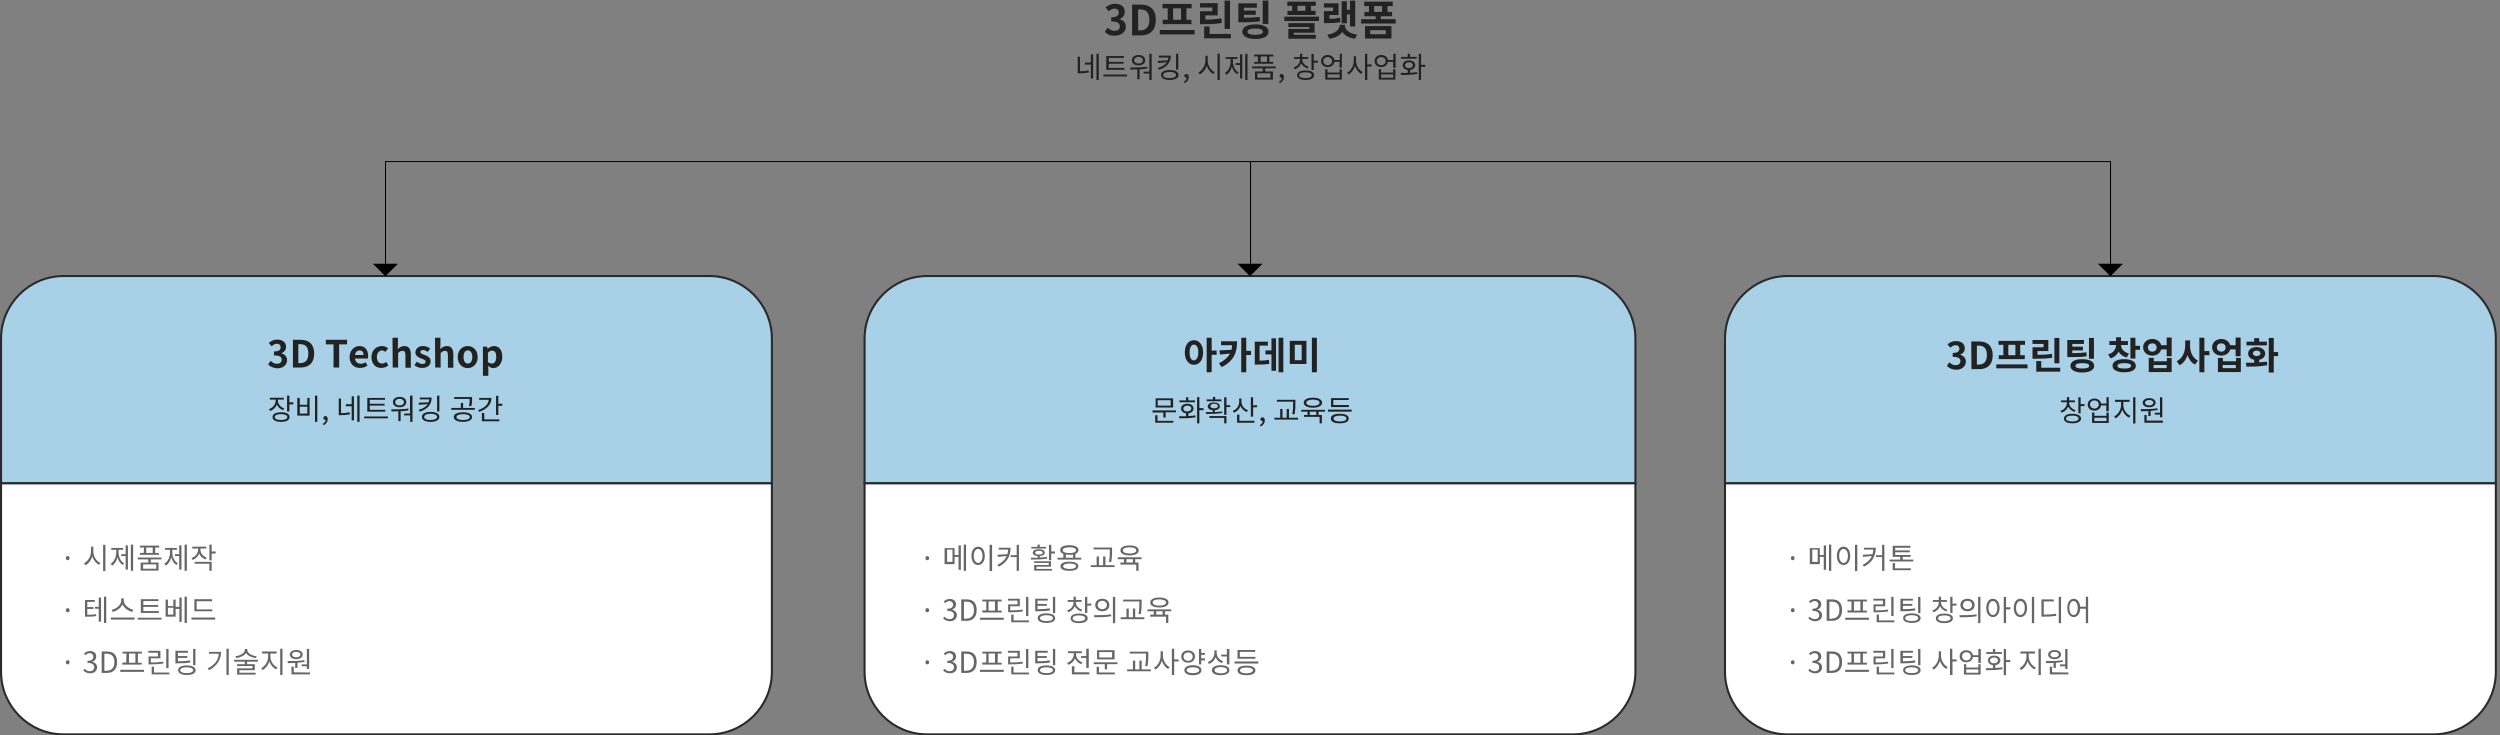 <?xml version="1.0" encoding="utf-8"?>
<!-- Generator: Adobe Illustrator 22.1.0, SVG Export Plug-In . SVG Version: 6.00 Build 0)  -->
<svg version="1.1" id="레이어_1" xmlns="http://www.w3.org/2000/svg" xmlns:xlink="http://www.w3.org/1999/xlink" x="0px"
	 y="0px" viewBox="0 0 1200 353" style="enable-background:new 0 0 1200 353;" xml:space="preserve">
<rect x="0" y="0" width="1200" height="353" fill="#808080" stroke="none"/>
<style type="text/css">
	.st0{fill:#A8D1E7;stroke:#2A2A2A;stroke-miterlimit:10;}
	.st1{fill:#FFFFFF;stroke:#2A2A2A;stroke-miterlimit:10;}
	.st2{fill:#222222;}
	.st3{fill:#666666;}
</style>
<g>
	<path class="st0" d="M370.5,162.5c0-16.5-13.5-30-30-30h-310c-16.5,0-30,13.5-30,30V232h370V162.5z"/>
	<path class="st1" d="M30.5,352.5h310c16.5,0,30-13.5,30-30V232H0.5v90.5C0.5,339,14,352.5,30.5,352.5z"/>
</g>
<g>
	<path class="st0" d="M785,162.5c0-16.5-13.5-30-30-30H445c-16.5,0-30,13.5-30,30V232h370V162.5z"/>
	<path class="st1" d="M445,352.5h310c16.5,0,30-13.5,30-30V232H415v90.5C415,339,428.5,352.5,445,352.5z"/>
</g>
<g>
	<path class="st0" d="M1198,162.5c0-16.5-13.5-30-30-30H858c-16.5,0-30,13.5-30,30V232h370V162.5z"/>
	<path class="st1" d="M858,352.5h310c16.5,0,30-13.5,30-30V232H828v90.5C828,339,841.5,352.5,858,352.5z"/>
</g>
<g>
	<path class="st2" d="M128.7,174.9l1.2-1.7c0.8,0.8,1.8,1.4,3,1.4c1.4,0,2.3-0.7,2.3-1.9c0-1.3-0.8-2.1-3.7-2.1v-1.9
		c2.4,0,3.2-0.8,3.2-2c0-1-0.6-1.7-1.8-1.7c-1,0-1.7,0.5-2.5,1.2l-1.4-1.6c1.2-1,2.4-1.6,4-1.6c2.6,0,4.3,1.3,4.3,3.5
		c0,1.4-0.8,2.5-2.2,3v0.1c1.5,0.4,2.7,1.5,2.7,3.3c0,2.4-2.1,3.9-4.7,3.9C131.1,176.7,129.6,175.9,128.7,174.9z"/>
	<path class="st2" d="M140.5,163.1h3.7c4.1,0,6.6,2.1,6.6,6.6s-2.5,6.7-6.4,6.7h-3.8v-13.3H140.5z M144,174.3c2.5,0,4-1.3,4-4.6
		s-1.5-4.5-4-4.5h-0.8v9.1H144z"/>
	<path class="st2" d="M160.1,165.3h-3.7v-2.2h10.2v2.2h-3.8v11.1h-2.7V165.3z"/>
	<path class="st2" d="M167.8,171.4c0-3.3,2.3-5.3,4.7-5.3c2.8,0,4.2,2,4.2,4.8c0,0.5-0.1,1-0.1,1.2h-6.2c0.2,1.7,1.3,2.5,2.8,2.5
		c0.8,0,1.5-0.3,2.3-0.7l0.9,1.6c-1,0.7-2.3,1.1-3.5,1.1C170,176.7,167.8,174.7,167.8,171.4z M174.5,170.4c0-1.4-0.6-2.2-1.9-2.2
		c-1.1,0-2,0.8-2.2,2.2H174.5z"/>
	<path class="st2" d="M178.3,171.4c0-3.4,2.4-5.3,5.1-5.3c1.2,0,2.2,0.5,2.9,1.1l-1.3,1.7c-0.5-0.4-1-0.7-1.5-0.7
		c-1.5,0-2.6,1.2-2.6,3.2c0,1.9,1,3.1,2.5,3.1c0.7,0,1.4-0.3,2-0.8l1,1.7c-1,0.8-2.2,1.2-3.3,1.2
		C180.4,176.7,178.3,174.8,178.3,171.4z"/>
	<path class="st2" d="M188.4,162.1h2.6v3.6l-0.1,1.9c0.8-0.8,1.8-1.5,3.2-1.5c2.2,0,3.1,1.5,3.1,4.1v6.3h-2.6v-6
		c0-1.5-0.4-2.1-1.4-2.1c-0.8,0-1.4,0.4-2.1,1.1v6.9h-2.6L188.4,162.1L188.4,162.1z"/>
	<path class="st2" d="M198.9,175.3l1.2-1.7c0.9,0.7,1.8,1.1,2.7,1.1c1,0,1.5-0.4,1.5-1.1c0-0.8-1-1.1-2.1-1.5
		c-1.3-0.5-2.8-1.3-2.8-2.9c0-1.8,1.5-3.1,3.7-3.1c1.5,0,2.6,0.6,3.4,1.2l-1.2,1.6c-0.7-0.5-1.4-0.9-2.2-0.9c-0.9,0-1.3,0.4-1.3,1
		c0,0.7,1,1,2.1,1.4c1.3,0.5,2.8,1.2,2.8,3s-1.4,3.2-4,3.2C201.4,176.7,199.9,176.1,198.9,175.3z"/>
	<path class="st2" d="M208.8,162.1h2.6v3.6l-0.1,1.9c0.8-0.8,1.8-1.5,3.2-1.5c2.2,0,3.1,1.5,3.1,4.1v6.3H215v-6
		c0-1.5-0.4-2.1-1.4-2.1c-0.8,0-1.4,0.4-2.1,1.1v6.9h-2.6L208.8,162.1L208.8,162.1z"/>
	<path class="st2" d="M219.7,171.4c0-3.4,2.3-5.3,4.8-5.3s4.8,1.9,4.8,5.3c0,3.3-2.3,5.3-4.8,5.3S219.7,174.8,219.7,171.4z
		 M226.7,171.4c0-1.9-0.8-3.2-2.1-3.2c-1.4,0-2.1,1.2-2.1,3.2c0,1.9,0.8,3.1,2.1,3.1S226.7,173.3,226.7,171.4z"/>
	<path class="st2" d="M231.6,166.4h2.2l0.2,1h0.1c0.8-0.7,1.9-1.3,3-1.3c2.5,0,4,2,4,5.1c0,3.5-2.1,5.5-4.3,5.5
		c-0.9,0-1.7-0.4-2.5-1.1l0.1,1.7v3.1h-2.6v-14H231.6z M238.2,171.3c0-1.9-0.6-3-2-3c-0.7,0-1.3,0.3-2,1v4.4
		c0.6,0.6,1.3,0.8,1.8,0.8C237.3,174.5,238.2,173.5,238.2,171.3z"/>
	<path class="st2" d="M135.9,196.9c-1.4-0.5-2.5-1.5-3-2.7c-0.5,1.4-1.7,2.5-3.2,3.1l-0.6-0.9c1.9-0.7,3.2-2.3,3.2-4.1v-0.5h-2.8
		v-0.9h6.7v0.9h-2.8v0.5c0,1.6,1.2,3.1,3,3.7L135.9,196.9z M139,200.2c0,1.5-1.6,2.3-4.1,2.3c-2.6,0-4.1-0.9-4.1-2.3
		c0-1.5,1.6-2.3,4.1-2.3C137.4,197.8,139,198.7,139,200.2z M137.9,200.2c0-0.9-1.1-1.4-3-1.4s-3,0.5-3,1.4s1.1,1.4,3,1.4
		C136.7,201.6,137.9,201.1,137.9,200.2z M140.8,193.1v1h-1.9v3.4h-1.1v-7.6h1.1v3.2L140.8,193.1L140.8,193.1z"/>
	<path class="st2" d="M143.9,191v3.3h3.6V191h1.1v8.5h-5.9V191H143.9z M143.9,198.5h3.6v-3.3h-3.6V198.5z M152.3,189.9v12.6h-1.1
		v-12.6H152.3z"/>
	<path class="st2" d="M154.9,203.4c0.9-0.4,1.4-1.1,1.4-1.9c-0.1,0-0.1,0-0.2,0c-0.5,0-0.9-0.3-0.9-0.9c0-0.5,0.4-0.9,1-0.9
		c0.7,0,1.1,0.6,1.1,1.5c0,1.3-0.8,2.4-2,2.9L154.9,203.4z"/>
	<path class="st2" d="M163.7,198.3c1.3,0,2.6-0.1,4.1-0.4l0.2,1c-1.6,0.3-3,0.4-4.6,0.4h-0.8v-8h1.1V198.3z M168.8,190.2h1.1v11.6
		h-1.1V195H166v-1h2.8V190.2z M172.6,189.9v12.6h-1.1v-12.6H172.6z"/>
	<path class="st2" d="M186.2,199.9v0.9h-11.4v-0.9H186.2z M184.9,197.6h-8.6V191h8.5v0.9h-7.3v1.9h7.1v0.9h-7.1v2h7.5L184.9,197.6
		L184.9,197.6z"/>
	<path class="st2" d="M196,197c-1.2,0.2-2.5,0.3-3.7,0.4v4.7h-1.1v-4.7c-1.2,0-2.3,0.1-3.3,0.1l-0.1-1c2.4,0,5.5,0,8.3-0.4L196,197z
		 M188.6,193c0-1.5,1.3-2.5,3.2-2.5s3.2,1,3.2,2.5s-1.3,2.5-3.2,2.5C189.9,195.5,188.6,194.5,188.6,193z M189.7,193
		c0,1,0.9,1.6,2.1,1.6s2.1-0.6,2.1-1.6c0-0.9-0.9-1.6-2.1-1.6S189.7,192.1,189.7,193z M198,189.9v12.6h-1.1v-3.1H194v-0.9h2.8v-8.6
		H198z"/>
	<path class="st2" d="M207.2,190.8c0,3.2-1.8,5.6-5.8,6.8l-0.4-0.9c2.1-0.6,3.5-1.5,4.3-2.7l-4.2,0.3l-0.2-1l4.8-0.2
		c0.2-0.4,0.3-0.9,0.3-1.4h-4.5v-0.9L207.2,190.8L207.2,190.8z M210.9,200.1c0,1.5-1.6,2.4-4.2,2.4c-2.6,0-4.2-0.9-4.2-2.4
		s1.6-2.4,4.2-2.4C209.3,197.7,210.9,198.6,210.9,200.1z M209.8,200.1c0-0.9-1.2-1.5-3.1-1.5c-1.9,0-3.1,0.6-3.1,1.5
		c0,1,1.2,1.5,3.1,1.5S209.8,201,209.8,200.1z M210.9,197.5h-1.1v-7.6h1.1V197.5z"/>
	<path class="st2" d="M227.9,195.8v0.9h-11.3v-0.9h4.6v-2.4h1.1v2.4H227.9z M226.6,200.2c0,1.4-1.7,2.3-4.4,2.3s-4.4-0.9-4.4-2.3
		c0-1.5,1.7-2.3,4.4-2.3S226.6,198.7,226.6,200.2z M225.4,191.5H218v-0.9h8.6v1.1c0,1,0,2-0.4,3.3l-1.1-0.1c0.3-1.3,0.3-2.2,0.3-3.2
		L225.4,191.5L225.4,191.5z M225.5,200.2c0-0.9-1.3-1.4-3.2-1.4c-2,0-3.2,0.5-3.2,1.4s1.3,1.4,3.2,1.4
		C224.2,201.6,225.5,201.1,225.5,200.2z"/>
	<path class="st2" d="M235.9,190.9c0,3.3-2.3,5.6-5.9,6.8l-0.5-0.9c3-0.9,4.9-2.7,5.1-4.9H230V191h5.9V190.9z M232.5,201.3h7.2v0.9
		h-8.4v-4h1.1L232.5,201.3L232.5,201.3z M241.1,193.8v1h-1.9v4.4h-1.1V190h1.1v3.8H241.1z"/>
</g>
<g>
	<path class="st3" d="M31.6,267.9c0-0.6,0.4-1,0.9-1s0.9,0.4,0.9,1s-0.4,1-0.9,1S31.6,268.5,31.6,267.9z"/>
	<path class="st3" d="M44.8,264.8c0,2.3,1.5,4.6,3.4,5.4l-0.7,0.9c-1.4-0.7-2.6-2.2-3.2-4c-0.6,1.9-1.8,3.5-3.3,4.2l-0.7-0.9
		c1.8-0.9,3.4-3.3,3.4-5.7v-2.3h1.1V264.8z M50.6,261.5v12.6h-1.1v-12.6H50.6z"/>
	<path class="st3" d="M56.9,265c0,2.2,0.9,4.4,2.7,5.4l-0.7,0.8c-1.2-0.7-2.1-2.1-2.5-3.7c-0.4,1.7-1.3,3.2-2.6,4l-0.7-0.9
		c1.8-1.1,2.7-3.3,2.7-5.6v-1.1h-2.4V263h5.7v0.9h-2.2V265z M60.3,261.8h1.1v11.6h-1.1v-6.5h-2.1V266h2.1V261.8z M63.9,261.5V274
		h-1.1v-12.6h1.1V261.5z"/>
	<path class="st3" d="M72.4,268.5v1.5h3.7v3.9h-8.6V270h3.7v-1.5h-5.1v-0.9h11.4v0.9H72.4z M69.1,262.8h-1.9v-0.9h9.2v0.9h-1.9v2.6
		h1.8v0.9h-9.1v-0.9H69L69.1,262.8L69.1,262.8z M75,270.9h-6.3v2.1H75V270.9z M73.3,262.8h-3.1v2.6h3.1V262.8z"/>
	<path class="st3" d="M82.7,265c0,2.2,0.9,4.4,2.7,5.4l-0.7,0.8c-1.2-0.7-2.1-2.1-2.5-3.7c-0.4,1.7-1.3,3.2-2.6,4l-0.7-0.9
		c1.8-1.1,2.7-3.3,2.7-5.6v-1.1h-2.4V263h5.7v0.9h-2.2V265z M86,261.8h1.1v11.6H86v-6.5h-2V266h2V261.8z M89.7,261.5V274h-1.1v-12.6
		h1.1V261.5z"/>
	<path class="st3" d="M98.6,268.5c-1.4-0.5-2.5-1.5-3-2.8c-0.5,1.4-1.7,2.5-3.1,3.1l-0.6-0.9c1.9-0.7,3.2-2.3,3.2-4.1v-0.5h-2.8
		v-0.9H99v0.9h-2.8v0.5c0,1.7,1.2,3.2,3.1,3.9L98.6,268.5z M93.4,269.7h8.2v4.3h-1.1v-3.4h-7L93.4,269.7L93.4,269.7z M103.5,265.7
		h-1.9v3.3h-1.1v-7.6h1.1v3.3h1.9V265.7z"/>
	<path class="st3" d="M31.6,292.9c0-0.6,0.4-1,0.9-1s0.9,0.4,0.9,1s-0.4,1-0.9,1S31.6,293.5,31.6,292.9z"/>
	<path class="st3" d="M41.9,295.1c1.8,0,2.9-0.1,4.2-0.3l0.1,0.9c-1.4,0.3-2.6,0.3-4.6,0.3h-0.8v-8h4.7v0.9h-3.6v2.5h3v0.9h-3
		C41.9,292.3,41.9,295.1,41.9,295.1z M47.4,286.8h1.1v11.6h-1.1v-6.2h-1.8v-0.9h1.8V286.8z M51,286.5V299h-1.1v-12.6H51V286.5z"/>
	<path class="st3" d="M64.6,296.4v1H53.2v-1H64.6z M63.5,293.7c-1.9-0.4-3.9-1.8-4.7-3.6c-0.8,1.8-2.8,3.2-4.7,3.6l-0.5-1
		c2.2-0.4,4.6-2.3,4.6-4.5v-1h1.2v1c0,2.1,2.4,4,4.6,4.5L63.5,293.7z"/>
	<path class="st3" d="M77.5,296.5v0.9H66.1v-0.9H77.5z M76.2,294.2h-8.6v-6.6h8.5v0.9h-7.3v1.9h7.1v0.9h-7.1v2h7.5L76.2,294.2
		L76.2,294.2z"/>
	<path class="st3" d="M86.1,286.8h1.1v11.7h-1.1v-6.2h-1.8v3.7h-4.8v-8.2h1.1v3.1h2.6v-3.1h1.1v3.5h1.8
		C86.1,291.3,86.1,286.8,86.1,286.8z M83.2,291.7h-2.6v3.3h2.6V291.7z M89.7,286.5V299h-1.1v-12.6h1.1V286.5z"/>
	<path class="st3" d="M103.3,296.4v1H91.9v-1H103.3z M101.9,293.4h-8.6v-5.8h8.5v1h-7.4v3.9h7.5V293.4z"/>
	<path class="st3" d="M31.6,317.9c0-0.6,0.4-1,0.9-1s0.9,0.4,0.9,1s-0.4,1-0.9,1S31.6,318.5,31.6,317.9z"/>
	<path class="st3" d="M40,321.8l0.6-0.8c0.6,0.6,1.4,1.2,2.5,1.2c1.2,0,2.1-0.7,2.1-1.9c0-1.2-0.8-2.1-3.2-2.1v-1
		c2.1,0,2.8-0.9,2.8-2c0-1-0.7-1.6-1.7-1.7c-0.8,0-1.6,0.4-2.1,1l-0.7-0.8c0.8-0.7,1.7-1.2,2.9-1.2c1.7,0,3,0.9,3,2.6
		c0,1.2-0.7,2.1-1.8,2.5v0.1c1.2,0.3,2.2,1.2,2.2,2.6c0,1.8-1.5,2.9-3.3,2.9C41.7,323.2,40.7,322.5,40,321.8z"/>
	<path class="st3" d="M48.8,312.7h2.6c3.2,0,4.8,1.8,4.8,5.1c0,3.3-1.7,5.2-4.8,5.2h-2.6V312.7z M51.3,321.9c2.4,0,3.6-1.5,3.6-4.1
		s-1.2-4-3.6-4h-1.2v8.2h1.2V321.9z"/>
	<path class="st3" d="M69.1,321.5v1H57.7v-1H69.1z M60.7,313.7h-1.9v-0.9h9.3v0.9h-1.9v4.4H68v0.9h-9.3v-1h1.9L60.7,313.7
		L60.7,313.7z M65,313.7h-3.1v4.4H65V313.7z"/>
	<path class="st3" d="M78.4,318.5c-2,0.3-3.7,0.4-6.1,0.4h-1v-3.8h4.5v-1.8h-4.6v-0.9H77v3.6h-4.6v2c2.3,0,3.9-0.1,5.9-0.4
		L78.4,318.5z M81.3,322.8v0.9h-8.5V320h1.1v2.8H81.3z M80.9,320.7h-1.1v-9.2h1.1V320.7z"/>
	<path class="st3" d="M91.3,318c-1.8,0.3-3.4,0.4-6.1,0.4h-1v-6h6v0.9h-4.8v1.6h4.5v0.9h-4.5v1.6c2.6,0,4.1-0.1,5.9-0.4V318z
		 M93.9,321.7c0,1.5-1.6,2.3-4.2,2.3s-4.2-0.8-4.2-2.3s1.6-2.3,4.2-2.3C92.3,319.4,93.9,320.3,93.9,321.7z M92.7,321.7
		c0-0.9-1.2-1.4-3.1-1.4s-3.1,0.5-3.1,1.4s1.2,1.4,3.1,1.4C91.6,323.1,92.7,322.6,92.7,321.7z M93.8,319.3h-1.1v-7.8h1.1V319.3z"/>
	<path class="st3" d="M106.1,312.8c0,3.6-1.7,6.8-5.8,8.9l-0.6-0.9c3.4-1.6,5.1-4,5.3-7h-4.7v-0.9h5.8
		C106.1,312.9,106.1,312.8,106.1,312.8z M109.8,311.5V324h-1.1v-12.6h1.1V311.5z"/>
	<path class="st3" d="M118.6,317.6v1.2h3.7v2.9h-7.4v1.2h7.8v0.9h-8.9v-3h7.4v-1.1h-7.4v-0.9h3.7v-1.2h-5.1v-0.9h11.4v0.9H118.6z
		 M122.8,315.9c-2-0.3-3.9-1.1-4.7-2.5c-0.8,1.3-2.7,2.2-4.7,2.5L113,315c2.3-0.3,4.5-1.5,4.5-3v-0.5h1.2v0.5c0,1.5,2.2,2.8,4.5,3
		L122.8,315.9z"/>
	<path class="st3" d="M129.8,315.3c0,2.1,1.5,4.3,3.4,5.1l-0.6,0.9c-1.5-0.7-2.7-2.1-3.3-3.8c-0.6,1.8-1.8,3.4-3.2,4.1l-0.7-0.9
		c1.8-0.9,3.3-3.2,3.3-5.4v-1.6h-2.9v-1h7v1h-3L129.8,315.3L129.8,315.3z M135.6,311.5V324h-1.1v-12.6h1.1V311.5z"/>
	<path class="st3" d="M141.7,318.2c-1.2,0.1-2.5,0.1-3.5,0.1l-0.2-1c2.3,0,5.4,0,8.1-0.4l0.1,0.8c-1.1,0.2-2.3,0.3-3.4,0.4v2.5h-1.1
		L141.7,318.2L141.7,318.2z M139.1,314.2c0-1.3,1.3-2.2,3.1-2.2s3.1,0.9,3.1,2.2c0,1.3-1.3,2.2-3.1,2.2S139.1,315.5,139.1,314.2z
		 M148.8,322.8v0.9h-8.9V320h1.1v2.7L148.8,322.8L148.8,322.8L148.8,322.8z M140.2,314.2c0,0.8,0.8,1.3,2,1.3s2-0.5,2-1.3
		s-0.8-1.3-2-1.3C141,312.8,140.2,313.4,140.2,314.2z M147.3,318.9v-7.4h1.1v9.6h-1.1v-1.3h-2.5v-0.9L147.3,318.9L147.3,318.9z"/>
</g>
<g>
	<path class="st2" d="M577.5,169.2c0,3.7-1.9,5.9-4.4,5.9s-4.4-2.3-4.4-5.9c0-3.6,1.8-5.9,4.4-5.9
		C575.6,163.3,577.5,165.5,577.5,169.2z M575.2,169.2c0-2.4-0.8-3.8-2.1-3.8c-1.2,0-2.1,1.3-2.1,3.8s0.8,3.8,2.1,3.8
		C574.3,172.9,575.2,171.6,575.2,169.2z M584,170.3h-2.4v8.4h-2.4v-16.6h2.4v6.2h2.4V170.3z"/>
	<path class="st2" d="M593.8,163.7c0,5.1-1.2,9.4-7.4,12.5l-1.3-1.8c2.7-1.4,4.3-2.9,5.3-4.7l-4.8,0.5l-0.3-2l5.8-0.3
		c0.2-0.7,0.3-1.4,0.3-2.2h-5.3v-1.9h7.7V163.7z M600.5,170.4h-2.3v8.3h-2.4v-16.6h2.4v6.3h2.3V170.4z"/>
	<path class="st2" d="M604.6,173.1c1.7,0,3.1-0.1,4.5-0.4l0.2,1.9c-1.9,0.4-3.5,0.4-5.9,0.4h-1.1v-11h6.3v1.9h-4V173.1z
		 M610.3,162.4h2.2V178h-2.2v-7.9h-2.9v-1.9h2.9V162.4z M616,162.1v16.6h-2.3v-16.6H616z"/>
	<path class="st2" d="M627.1,163.6v11.1h-8v-11.1H627.1z M621.5,165.5v7.4h3.3v-7.4H621.5z M632.1,162.1v16.6h-2.4v-16.6H632.1z"/>
	<path class="st2" d="M564.5,197v0.9h-5v2.5h-1.1V198h-5.2v-1H564.5z M555.7,202h7.5v0.9h-8.7v-3.6h1.1v2.7L555.7,202L555.7,202z
		 M563.1,195.6h-8.4v-4.4h8.4V195.6z M561.9,192.1h-6.2v2.6h6.2V192.1z"/>
	<path class="st2" d="M570.4,199.7c1.1-0.1,2.3-0.1,3.4-0.3l0.1,0.9c-2.7,0.5-5.6,0.5-7.8,0.5l-0.2-1c1,0,2.2,0,3.4,0v-1.4
		c-1.4-0.2-2.4-1.1-2.4-2.3c0-1.4,1.2-2.3,3-2.3s3,0.9,3,2.3c0,1.2-1,2.1-2.4,2.3L570.4,199.7L570.4,199.7z M573.6,193.1h-7.5v-0.9
		h3.2v-1.5h1.1v1.5h3.2V193.1z M569.9,197.5c1.1,0,1.9-0.6,1.9-1.4c0-0.9-0.8-1.4-1.9-1.4s-1.9,0.6-1.9,1.4
		C568,197,568.7,197.5,569.9,197.5z M577.7,196.9h-2v6.3h-1.1v-12.6h1.1v5.3h2V196.9z"/>
	<path class="st2" d="M586.8,198.2c-2.7,0.5-5.7,0.5-7.9,0.5l-0.1-0.9c1,0,2.1,0,3.3,0v-0.9c-1.5-0.1-2.4-0.8-2.4-1.8
		c0-1.1,1.2-1.9,2.9-1.9c1.8,0,2.9,0.7,2.9,1.9c0,1-0.9,1.7-2.4,1.8v0.9c1.1-0.1,2.3-0.1,3.4-0.3L586.8,198.2z M586.4,192.6h-7.2
		v-0.9h3v-1.2h1.1v1.2h3v0.9H586.4z M580.4,199.7h8.3v3.5h-1.1v-2.6h-7.1v-0.9H580.4z M582.8,196c1.1,0,1.8-0.4,1.8-1.1
		s-0.7-1.1-1.8-1.1s-1.8,0.4-1.8,1.1S581.6,196,582.8,196z M590.5,195.4h-1.8v3.7h-1.1v-8.4h1.1v3.8h1.8V195.4z"/>
	<path class="st2" d="M598.5,197.8c-1.4-0.5-2.5-1.6-3.1-2.9c-0.5,1.5-1.6,2.6-3.1,3.2l-0.6-0.9c1.9-0.7,3.1-2.4,3.1-4.3v-1.6h1.1
		v1.6c0,1.7,1.2,3.3,3.1,4L598.5,197.8z M594.9,202h7.2v0.9h-8.3V199h1.1V202z M603.4,194.5v1h-1.9v4.5h-1.1v-9.3h1.1v3.9
		L603.4,194.5L603.4,194.5z"/>
	<path class="st2" d="M604.7,204c0.9-0.4,1.4-1.1,1.4-1.9c-0.1,0-0.1,0-0.2,0c-0.5,0-0.9-0.3-0.9-0.9c0-0.5,0.4-0.9,1-0.9
		c0.7,0,1.1,0.6,1.1,1.5c0,1.3-0.8,2.4-2,2.9L604.7,204z"/>
	<path class="st2" d="M623.1,200.5v0.9h-11.4v-0.9h2.8v-4.2h1.1v4.2h2v-4.2h1.1v4.2H623.1z M620.6,192.8h-7.7v-0.9h8.9v1.4
		c0,1.6,0,3.2-0.4,5.6l-1.1-0.1c0.4-2.2,0.4-3.9,0.4-5.4v-0.6H620.6z"/>
	<path class="st2" d="M632.9,197.6v1.6h1.6v4h-1.1v-3.1h-7.5v-0.9h1.7v-1.6h-3v-0.9H636v0.9H632.9z M625.8,193.3
		c0-1.5,1.7-2.4,4.4-2.4s4.4,0.9,4.4,2.4s-1.7,2.4-4.4,2.4S625.8,194.8,625.8,193.3z M627,193.3c0,0.9,1.2,1.5,3.2,1.5
		s3.2-0.6,3.2-1.5s-1.2-1.5-3.2-1.5C628.3,191.8,627,192.4,627,193.3z M631.8,197.6h-3.1v1.6h3.1V197.6z"/>
	<path class="st2" d="M648.8,196.6v1h-11.4v-1H648.8z M647.4,200.9c0,1.5-1.6,2.3-4.3,2.3s-4.3-0.8-4.3-2.3s1.6-2.3,4.3-2.3
		C645.8,198.6,647.4,199.4,647.4,200.9z M647.5,195.4h-8.6v-4.3h8.5v0.9H640v2.4h7.5V195.4z M646.3,200.9c0-0.9-1.2-1.4-3.1-1.4
		c-2,0-3.1,0.5-3.1,1.4s1.2,1.4,3.1,1.4C645.1,202.3,646.3,201.8,646.3,200.9z"/>
</g>
<g>
	<path class="st3" d="M444.2,267.9c0-0.6,0.4-1,0.9-1s0.9,0.4,0.9,1s-0.4,1-0.9,1S444.2,268.5,444.2,267.9z"/>
	<path class="st3" d="M460.1,261.8h1.1v11.7h-1.1v-6.2h-1.9v3.5h-4.8v-7.7h4.8v3.3h1.9V261.8z M457.2,263.8h-2.6v5.9h2.6V263.8z
		 M463.7,261.5V274h-1.1v-12.6h1.1V261.5z"/>
	<path class="st3" d="M472.7,266.8c0,2.7-1.3,4.4-3.2,4.4c-1.9,0-3.2-1.7-3.2-4.4c0-2.7,1.3-4.4,3.2-4.4
		C471.4,262.4,472.7,264.1,472.7,266.8z M467.4,266.8c0,2,0.9,3.4,2.1,3.4s2.1-1.3,2.1-3.4c0-2-0.9-3.3-2.1-3.3
		S467.4,264.8,467.4,266.8z M476.2,261.5v12.6H475v-12.6H476.2z"/>
	<path class="st3" d="M485.1,262.8c0,3.6-1.3,7-5.7,9.2l-0.6-0.9c2.3-1.1,3.7-2.6,4.4-4.2l-4.2,0.4l-0.2-1l4.7-0.3
		c0.2-0.7,0.4-1.4,0.4-2.2h-4.5v-0.9h5.7L485.1,262.8L485.1,262.8z M489.1,261.5V274H488v-6.6h-2.9v-0.9h2.9v-5H489.1z"/>
	<path class="st3" d="M502.7,268.1c-2.7,0.5-5.6,0.5-7.8,0.5l-0.1-0.9c1,0,2.1,0,3.3,0v-0.8c-1.5-0.1-2.4-0.7-2.4-1.6
		c0-1,1.1-1.7,2.9-1.7s2.9,0.6,2.9,1.7c0,0.9-0.9,1.5-2.4,1.6v0.7c1.1-0.1,2.3-0.1,3.4-0.3L502.7,268.1z M502.3,263.3H495v-0.8h3
		v-1.1h1.1v1.1h3v0.8H502.3z M497.5,273.1h7.5v0.8h-8.6v-2.7h7v-1h-7v-0.8h8.1v2.6h-7V273.1z M498.7,266.2c1.1,0,1.8-0.3,1.8-0.9
		s-0.7-0.9-1.8-0.9c-1.1,0-1.8,0.3-1.8,0.9S497.5,266.2,498.7,266.2z M506.4,264.7v1h-1.8v3.2h-1.1v-7.4h1.1v3.2L506.4,264.7
		L506.4,264.7z"/>
	<path class="st3" d="M519,267.7v0.9h-11.4v-0.9h2.8v-1.8c-1-0.4-1.5-1-1.5-1.9c0-1.5,1.7-2.3,4.4-2.3c2.7,0,4.4,0.9,4.4,2.3
		c0,0.8-0.6,1.5-1.5,1.9v1.8H519z M517.6,271.8c0,1.4-1.6,2.2-4.3,2.2s-4.3-0.8-4.3-2.2c0-1.4,1.6-2.2,4.3-2.2
		C516,269.6,517.6,270.4,517.6,271.8z M513.3,265.5c2,0,3.2-0.5,3.2-1.4s-1.2-1.4-3.2-1.4s-3.2,0.5-3.2,1.4
		C510.1,264.9,511.3,265.5,513.3,265.5z M516.5,271.8c0-0.9-1.2-1.3-3.1-1.3c-2,0-3.1,0.5-3.1,1.3s1.2,1.3,3.1,1.3
		C515.3,273.1,516.5,272.6,516.5,271.8z M511.6,267.7h3.5v-1.5c-0.5,0.1-1.1,0.1-1.8,0.1c-0.6,0-1.2-0.1-1.7-0.1L511.6,267.7
		L511.6,267.7z"/>
	<path class="st3" d="M535,271.3v0.9h-11.4v-0.9h2.8v-4.2h1.1v4.2h2v-4.2h1.1v4.2H535z M532.6,263.7h-7.7v-0.9h8.9v1.4
		c0,1.6,0,3.2-0.4,5.6l-1.1-0.1c0.4-2.2,0.4-3.9,0.4-5.4v-0.6H532.6z"/>
	<path class="st3" d="M544.9,268.4v1.6h1.6v4h-1.1v-3h-7.6v-1h1.7v-1.6h-3v-0.9h11.4v0.9H544.9z M537.8,264.2c0-1.5,1.7-2.4,4.4-2.4
		s4.4,0.9,4.4,2.4s-1.7,2.4-4.4,2.4S537.8,265.7,537.8,264.2z M539,264.2c0,0.9,1.2,1.5,3.2,1.5s3.2-0.6,3.2-1.5s-1.2-1.5-3.2-1.5
		S539,263.2,539,264.2z M543.8,268.4h-3.1v1.6h3.1V268.4z"/>
	<path class="st3" d="M444.2,292.9c0-0.6,0.4-1,0.9-1s0.9,0.4,0.9,1s-0.4,1-0.9,1S444.2,293.5,444.2,292.9z"/>
	<path class="st3" d="M452.7,296.8l0.6-0.8c0.6,0.6,1.4,1.2,2.5,1.2c1.2,0,2.1-0.7,2.1-1.9c0-1.2-0.8-2.1-3.2-2.1v-1
		c2.1,0,2.8-0.9,2.8-2c0-1-0.7-1.6-1.7-1.7c-0.8,0-1.6,0.4-2.1,1l-0.7-0.8c0.8-0.7,1.7-1.2,2.9-1.2c1.7,0,3,0.9,3,2.6
		c0,1.2-0.7,2.1-1.8,2.5v0.1c1.2,0.3,2.2,1.2,2.2,2.6c0,1.8-1.5,2.9-3.3,2.9C454.4,298.2,453.3,297.5,452.7,296.8z"/>
	<path class="st3" d="M461.4,287.7h2.6c3.2,0,4.8,1.8,4.8,5.1c0,3.3-1.7,5.2-4.8,5.2h-2.6V287.7z M463.9,296.9
		c2.4,0,3.6-1.5,3.6-4.1s-1.2-4-3.6-4h-1.2v8.2h1.2V296.9z"/>
	<path class="st3" d="M481.8,296.5v1h-11.4v-1H481.8z M473.4,288.7h-1.9v-0.9h9.3v0.9h-1.9v4.4h1.9v0.9h-9.3v-1h1.9V288.7z
		 M477.6,288.7h-3.1v4.4h3.1V288.7z"/>
	<path class="st3" d="M491,293.5c-2,0.3-3.7,0.4-6.1,0.4h-1v-3.8h4.5v-1.8h-4.6v-0.9h5.7v3.6h-4.6v2c2.3,0,3.9-0.1,5.9-0.4
		L491,293.5z M493.9,297.8v0.9h-8.5V295h1.1v2.8H493.9z M493.6,295.7h-1.1v-9.2h1.1V295.7z"/>
	<path class="st3" d="M504,293c-1.8,0.3-3.4,0.4-6.1,0.4h-1v-6h6v0.9H498v1.6h4.5v0.9H498v1.6c2.6,0,4.1-0.1,5.9-0.4L504,293z
		 M506.5,296.7c0,1.5-1.6,2.3-4.2,2.3s-4.2-0.8-4.2-2.3s1.6-2.3,4.2-2.3C504.9,294.4,506.5,295.3,506.5,296.7z M505.4,296.7
		c0-0.9-1.2-1.4-3.1-1.4s-3.1,0.5-3.1,1.4s1.2,1.4,3.1,1.4C504.2,298.1,505.4,297.6,505.4,296.7z M506.5,294.3h-1.1v-7.8h1.1V294.3z
		"/>
	<path class="st3" d="M519,293.5c-1.4-0.4-2.5-1.4-3.1-2.5c-0.5,1.3-1.7,2.4-3.1,2.9l-0.6-0.9c1.9-0.6,3.1-2.1,3.1-3.8v-0.3h-2.8
		V288h2.8v-1.6h1.1v1.6h2.8v0.9h-2.8v0.3c0,1.5,1.2,2.9,3.1,3.5L519,293.5z M522.1,296.8c0,1.4-1.6,2.3-4.1,2.3
		c-2.6,0-4.1-0.8-4.1-2.3s1.6-2.3,4.1-2.3S522.1,295.3,522.1,296.8z M520.9,296.8c0-0.9-1.1-1.4-3-1.4s-3,0.5-3,1.4s1.1,1.4,3,1.4
		C519.8,298.1,520.9,297.6,520.9,296.8z M523.8,289.7v1h-1.9v3.5h-1.1v-7.7h1.1v3.3L523.8,289.7L523.8,289.7z"/>
	<path class="st3" d="M525.1,295.3c2.3,0,5.4,0,8.2-0.4l0.1,0.9c-2.8,0.5-5.9,0.5-8.1,0.5L525.1,295.3z M532.5,290.4
		c0,1.8-1.4,3-3.4,3c-1.9,0-3.4-1.2-3.4-3s1.4-3,3.4-3S532.5,288.6,532.5,290.4z M526.9,290.4c0,1.2,0.9,2,2.2,2s2.2-0.8,2.2-2
		s-0.9-2-2.2-2C527.8,288.4,526.9,289.2,526.9,290.4z M535.3,286.5v12.6h-1.1v-12.6H535.3z"/>
	<path class="st3" d="M549.3,296.3v0.9h-11.4v-0.9h2.8v-4.2h1.1v4.2h2v-4.2h1.1v4.2H549.3z M546.8,288.7h-7.7v-0.9h8.9v1.4
		c0,1.6,0,3.2-0.4,5.6l-1.1-0.1c0.4-2.2,0.4-3.9,0.4-5.4v-0.6H546.8z"/>
	<path class="st3" d="M559.2,293.4v1.6h1.6v4h-1.1v-3h-7.6v-1h1.7v-1.6h-3v-0.9h11.4v0.9H559.2z M552.1,289.2c0-1.5,1.7-2.4,4.4-2.4
		s4.4,0.9,4.4,2.4s-1.7,2.4-4.4,2.4S552.1,290.7,552.1,289.2z M553.3,289.2c0,0.9,1.2,1.5,3.2,1.5s3.2-0.6,3.2-1.5s-1.2-1.5-3.2-1.5
		S553.3,288.2,553.3,289.2z M558,293.4h-3v1.6h3.1L558,293.4L558,293.4z"/>
	<path class="st3" d="M444.2,317.9c0-0.6,0.4-1,0.9-1s0.9,0.4,0.9,1s-0.4,1-0.9,1S444.2,318.5,444.2,317.9z"/>
	<path class="st3" d="M452.7,321.8l0.6-0.8c0.6,0.6,1.4,1.2,2.5,1.2c1.2,0,2.1-0.7,2.1-1.9c0-1.2-0.8-2.1-3.2-2.1v-1
		c2.1,0,2.8-0.9,2.8-2c0-1-0.7-1.6-1.7-1.7c-0.8,0-1.6,0.4-2.1,1l-0.7-0.8c0.8-0.7,1.7-1.2,2.9-1.2c1.7,0,3,0.9,3,2.6
		c0,1.2-0.7,2.1-1.8,2.5v0.1c1.2,0.3,2.2,1.2,2.2,2.6c0,1.8-1.5,2.9-3.3,2.9C454.4,323.2,453.3,322.5,452.7,321.8z"/>
	<path class="st3" d="M461.4,312.7h2.6c3.2,0,4.8,1.8,4.8,5.1c0,3.3-1.7,5.2-4.8,5.2h-2.6V312.7z M463.9,321.9
		c2.4,0,3.6-1.5,3.6-4.1s-1.2-4-3.6-4h-1.2v8.2h1.2V321.9z"/>
	<path class="st3" d="M481.8,321.5v1h-11.4v-1H481.8z M473.4,313.7h-1.9v-0.9h9.3v0.9h-1.9v4.4h1.9v0.9h-9.3v-1h1.9V313.7z
		 M477.6,313.7h-3.1v4.4h3.1V313.7z"/>
	<path class="st3" d="M491,318.5c-2,0.3-3.7,0.4-6.1,0.4h-1v-3.8h4.5v-1.8h-4.6v-0.9h5.7v3.6h-4.6v2c2.3,0,3.9-0.1,5.9-0.4
		L491,318.5z M493.9,322.8v0.9h-8.5V320h1.1v2.8H493.9z M493.6,320.7h-1.1v-9.2h1.1V320.7z"/>
	<path class="st3" d="M504,318c-1.8,0.3-3.4,0.4-6.1,0.4h-1v-6h6v0.9H498v1.6h4.5v0.9H498v1.6c2.6,0,4.1-0.1,5.9-0.4L504,318z
		 M506.5,321.7c0,1.5-1.6,2.3-4.2,2.3s-4.2-0.8-4.2-2.3s1.6-2.3,4.2-2.3C504.9,319.4,506.5,320.3,506.5,321.7z M505.4,321.7
		c0-0.9-1.2-1.4-3.1-1.4s-3.1,0.5-3.1,1.4s1.2,1.4,3.1,1.4C504.2,323.1,505.4,322.6,505.4,321.7z M506.5,319.3h-1.1v-7.8h1.1V319.3z
		"/>
	<path class="st3" d="M519,318.8c-1.4-0.5-2.5-1.6-3-2.8c-0.5,1.4-1.7,2.6-3.2,3.1l-0.6-0.9c1.9-0.7,3.2-2.3,3.2-4.1v-0.6h-2.8v-0.9
		h6.7v0.9h-2.8v0.6c0,1.6,1.2,3.2,3.1,3.9L519,318.8z M522.9,322.8v0.9h-8.4v-3.9h1.2v2.9h7.2V322.8z M521.4,314.9v-3.5h1.2v9.2
		h-1.2v-4.8h-2.5v-0.9L521.4,314.9L521.4,314.9z"/>
	<path class="st3" d="M536.4,317.9v0.9h-5v2.5h-1.1v-2.5H525v-0.9H536.4z M527.6,322.8h7.5v0.9h-8.7v-3.6h1.1v2.7H527.6z M535,316.5
		h-8.4v-4.4h8.4V316.5z M533.8,313h-6.2v2.6h6.2V313z"/>
	<path class="st3" d="M552.4,321.3v0.9H541v-0.9h2.8v-4.2h1.1v4.2h2v-4.2h1.1v4.2H552.4z M550,313.7h-7.7v-0.9h8.9v1.4
		c0,1.6,0,3.2-0.4,5.6l-1.1-0.1c0.4-2.2,0.4-3.9,0.4-5.4v-0.6H550z"/>
	<path class="st3" d="M558.2,314.8c0,2.2,1.4,4.5,3.2,5.4l-0.7,0.9c-1.3-0.7-2.5-2.2-3-3.9c-0.5,1.8-1.7,3.4-3.1,4.2l-0.7-0.9
		c1.8-0.9,3.2-3.3,3.2-5.6v-2.3h1.1V314.8z M565.7,317.5h-2.1v6.5h-1.1v-12.6h1.1v5.1h2.1V317.5z"/>
	<path class="st3" d="M570.3,318.1c-1.9,0-3.3-1.2-3.3-3c0-1.7,1.4-2.9,3.3-2.9c1.9,0,3.3,1.2,3.3,2.9
		C573.6,316.9,572.2,318.1,570.3,318.1z M570.3,317.2c1.2,0,2.2-0.8,2.2-2s-0.9-2-2.2-2s-2.2,0.8-2.2,2S569.1,317.2,570.3,317.2z
		 M576.7,321.7c0,1.5-1.6,2.4-4.1,2.4s-4.1-0.9-4.1-2.4s1.6-2.4,4.1-2.4C575.1,319.3,576.7,320.2,576.7,321.7z M575.6,321.7
		c0-0.9-1.1-1.4-3-1.4s-3,0.5-3,1.4s1.1,1.4,3,1.4C574.4,323.1,575.6,322.6,575.6,321.7z M576.6,314.3v1.7h1.8v1h-1.8v1.9h-1.1v-7.4
		h1.1v1.9h1.8v0.9H576.6z"/>
	<path class="st3" d="M586.5,318.3c-1.4-0.5-2.4-1.5-3-2.8c-0.5,1.5-1.7,2.6-3.2,3.2l-0.6-0.9c1.9-0.7,3.2-2.4,3.2-4.3v-1.3h1.1v1.2
		c0,1.8,1.2,3.3,3.1,4L586.5,318.3z M590.1,321.7c0,1.5-1.6,2.4-4.2,2.4s-4.2-0.9-4.2-2.4s1.6-2.4,4.2-2.4S590.1,320.1,590.1,321.7z
		 M589,321.7c0-0.9-1.1-1.5-3-1.5s-3,0.5-3,1.5c0,0.9,1.1,1.5,3,1.5S589,322.6,589,321.7z M588.9,315.1h-2.7v-0.9h2.7v-2.7h1.2v7.4
		h-1.2V315.1z"/>
	<path class="st3" d="M604,317.5v1h-11.4v-1H604z M602.6,321.8c0,1.5-1.6,2.3-4.3,2.3s-4.3-0.8-4.3-2.3s1.6-2.3,4.3-2.3
		S602.6,320.3,602.6,321.8z M602.6,316.2H594V312h8.5v0.9h-7.4v2.4h7.5V316.2z M601.4,321.8c0-0.9-1.2-1.4-3.1-1.4s-3.1,0.5-3.1,1.4
		s1.2,1.4,3.1,1.4C600.2,323.1,601.4,322.6,601.4,321.8z"/>
</g>
<g>
	<path class="st2" d="M934.5,175.6l1.2-1.7c0.8,0.8,1.8,1.4,3,1.4c1.3,0,2.3-0.7,2.3-1.9c0-1.3-0.8-2.1-3.7-2.1v-1.9
		c2.4,0,3.2-0.8,3.2-2c0-1-0.6-1.7-1.8-1.7c-1,0-1.7,0.5-2.5,1.2l-1.4-1.6c1.2-1,2.4-1.6,4-1.6c2.6,0,4.3,1.3,4.3,3.5
		c0,1.4-0.8,2.5-2.2,3v0.1c1.5,0.4,2.7,1.5,2.7,3.3c0,2.4-2.1,3.9-4.7,3.9C936.8,177.4,935.4,176.6,934.5,175.6z"/>
	<path class="st2" d="M946.2,163.9h3.7c4.1,0,6.6,2.1,6.6,6.6s-2.5,6.7-6.4,6.7h-3.8L946.2,163.9L946.2,163.9z M949.7,175
		c2.5,0,4-1.3,4-4.6s-1.5-4.5-4-4.5h-0.8v9.1H949.7z"/>
	<path class="st2" d="M973.2,174.9v1.9h-15v-1.9H973.2z M961.6,165.5h-2.3v-1.9H972v1.9h-2.3v5h2.2v1.9h-12.5v-1.9h2.2L961.6,165.5
		L961.6,165.5z M967.4,165.5H964v5h3.4V165.5z"/>
	<path class="st2" d="M985.1,171.7c-2.3,0.4-4.4,0.5-8,0.5h-1.5v-5.5h5.3v-1.6h-5.3v-1.9h7.6v5.3H978v1.8c2.9,0,4.8-0.1,6.9-0.5
		L985.1,171.7z M988.9,176.5v1.9h-11.5v-5.1h2.4v3.2L988.9,176.5L988.9,176.5z M988.5,174.4h-2.4v-12.2h2.4V174.4z"/>
	<path class="st2" d="M1001.6,171c-2.3,0.4-4.4,0.4-7.9,0.4h-1.4v-8.2h8v1.9h-5.6v1.3h5.1v1.8h-5.1v1.3c2.9,0,4.7-0.1,6.8-0.4
		L1001.6,171z M1005.2,175.6c0,2-2.2,3.2-5.7,3.2s-5.7-1.2-5.7-3.2s2.1-3.2,5.7-3.2S1005.2,173.6,1005.2,175.6z M1002.8,175.6
		c0-0.9-1.1-1.3-3.3-1.3c-2.1,0-3.3,0.4-3.3,1.3c0,0.9,1.2,1.3,3.3,1.3C1001.7,176.9,1002.8,176.5,1002.8,175.6z M1005.1,172.2h-2.4
		v-10h2.4V172.2z"/>
	<path class="st2" d="M1020.8,171.6c-1.9-0.5-3.1-1.5-3.9-2.8c-0.7,1.5-2,2.7-3.9,3.2l-1.1-1.9c2.6-0.7,3.8-2.6,3.8-4.5h-3.2v-1.9
		h3.2v-1.8h2.4v1.8h3.3v1.9h-3.3c0,1.7,1.2,3.4,3.8,4.1L1020.8,171.6z M1025.2,175.6c0,2-2.1,3.1-5.6,3.1s-5.6-1.2-5.6-3.1
		c0-2,2.1-3.2,5.6-3.2C1023.1,172.4,1025.2,173.6,1025.2,175.6z M1022.9,175.6c0-0.9-1.1-1.3-3.2-1.3c-2.1,0-3.3,0.4-3.3,1.3
		s1.1,1.3,3.3,1.3C1021.7,176.9,1022.9,176.5,1022.9,175.6z M1027.2,166v1.9h-2.2v4.2h-2.4v-10h2.4v3.9L1027.2,166L1027.2,166z"/>
	<path class="st2" d="M1042.4,162.1v8.9h-2.4v-3.3h-2.6c-0.5,1.8-2.1,3-4.3,3c-2.5,0-4.4-1.7-4.4-4s1.9-4,4.4-4c2.1,0,3.8,1.2,4.3,3
		h2.6V162h2.4V162.1z M1035.2,166.8c0-1.2-0.9-2-2.1-2s-2.1,0.7-2.1,2c0,1.2,0.9,2,2.1,2C1034.3,168.8,1035.2,168,1035.2,166.8z
		 M1040,171.8h2.4v6.8h-11v-6.8h2.4v1.6h6.3v-1.6H1040z M1040,175.2h-6.3v1.5h6.3V175.2z"/>
	<path class="st2" d="M1051.2,165.8c0,3,1.2,6,3.8,7.3l-1.4,1.9c-1.7-0.9-2.9-2.5-3.6-4.5c-0.7,2.1-2,3.9-3.8,4.8l-1.4-1.9
		c2.8-1.3,4.1-4.5,4.1-7.6v-2.4h2.4L1051.2,165.8L1051.2,165.8z M1060.5,170.5h-2.4v8.2h-2.4v-16.6h2.4v6.4h2.4V170.5z"/>
	<path class="st2" d="M1075.5,162.1v8.9h-2.4v-3.3h-2.6c-0.5,1.8-2.1,3-4.3,3c-2.5,0-4.4-1.7-4.4-4s1.9-4,4.4-4c2.1,0,3.8,1.2,4.3,3
		h2.6V162h2.4V162.1z M1068.3,166.8c0-1.2-0.9-2-2.1-2s-2.1,0.7-2.1,2c0,1.2,0.9,2,2.1,2C1067.5,168.8,1068.3,168,1068.3,166.8z
		 M1073.2,171.8h2.4v6.8h-11v-6.8h2.4v1.6h6.3v-1.6H1073.2z M1073.2,175.2h-6.3v1.5h6.3V175.2z"/>
	<path class="st2" d="M1084.4,173.9c1.3-0.1,2.6-0.2,3.7-0.3l0.2,1.7c-3.5,0.7-7.2,0.7-10,0.7l-0.3-1.9c1.2,0,2.6,0,4,0v-1.4
		c-1.7-0.3-2.9-1.5-2.9-3c0-1.9,1.7-3.1,4.1-3.1s4.1,1.3,4.1,3.1c0,1.5-1.1,2.6-2.9,3L1084.4,173.9L1084.4,173.9z M1088.1,165.8
		h-9.8V164h3.7v-1.7h2.4v1.7h3.7L1088.1,165.8L1088.1,165.8z M1083.2,170.9c1.1,0,1.8-0.5,1.8-1.3s-0.7-1.3-1.8-1.3
		c-1.1,0-1.8,0.5-1.8,1.3S1082.2,170.9,1083.2,170.9z M1093.5,170.9h-2.1v7.9h-2.4v-16.6h2.4v6.8h2.1V170.9z"/>
	<path class="st2" d="M995.8,197.7c-1.4-0.4-2.5-1.4-3.1-2.5c-0.5,1.3-1.7,2.4-3.1,2.9l-0.6-0.9c1.9-0.6,3.1-2.1,3.1-3.8v-0.3h-2.8
		v-0.9h2.8v-1.6h1.1v1.6h2.8v0.9h-2.8v0.3c0,1.5,1.2,2.9,3.1,3.5L995.8,197.7z M998.9,200.9c0,1.4-1.6,2.3-4.1,2.3
		c-2.6,0-4.1-0.8-4.1-2.3s1.6-2.3,4.1-2.3C997.3,198.7,998.9,199.5,998.9,200.9z M997.7,200.9c0-0.9-1.1-1.4-3-1.4s-3,0.5-3,1.4
		s1.1,1.4,3,1.4C996.6,202.3,997.7,201.8,997.7,200.9z M1000.6,193.9v1h-1.9v3.5h-1.1v-7.7h1.1v3.3h1.9V193.9z"/>
	<path class="st2" d="M1012.2,190.7v6.7h-1.2v-2.8h-2.5c-0.2,1.5-1.5,2.5-3.2,2.5c-1.9,0-3.2-1.2-3.2-2.9s1.4-2.9,3.2-2.9
		c1.7,0,3,1,3.2,2.4h2.6v-3H1012.2z M1007.4,194.1c0-1.1-0.9-1.9-2.1-1.9c-1.2,0-2.1,0.8-2.1,1.9c0,1.1,0.9,2,2.1,2
		S1007.4,195.3,1007.4,194.1z M1011.1,198h1.1v5h-8v-5h1.1v1.6h5.8L1011.1,198L1011.1,198z M1011.1,200.5h-5.8v1.6h5.8V200.5z"/>
	<path class="st2" d="M1019.2,194.5c0,2.1,1.5,4.3,3.4,5.1l-0.6,0.9c-1.5-0.7-2.7-2.1-3.3-3.8c-0.6,1.8-1.8,3.4-3.2,4.1l-0.7-0.9
		c1.8-0.9,3.3-3.2,3.3-5.4v-1.6h-2.9v-1h7v1h-3V194.5z M1025,190.7v12.6h-1.1v-12.6H1025z"/>
	<path class="st2" d="M1031.2,197.3c-1.2,0.1-2.5,0.1-3.5,0.1l-0.2-1c2.3,0,5.4,0,8.1-0.4l0.1,0.8c-1.1,0.2-2.3,0.3-3.4,0.4v2.5
		h-1.1V197.3z M1028.5,193.3c0-1.3,1.3-2.2,3.1-2.2c1.8,0,3.1,0.9,3.1,2.2s-1.3,2.2-3.1,2.2S1028.5,194.7,1028.5,193.3z M1038.2,202
		v0.9h-8.9v-3.7h1.1v2.7h7.8V202z M1029.6,193.3c0,0.8,0.8,1.3,2,1.3s2-0.5,2-1.3s-0.8-1.3-2-1.3
		C1030.5,192,1029.6,192.5,1029.6,193.3z M1036.8,198.1v-7.4h1.1v9.6h-1.1V199h-2.5v-0.9H1036.8L1036.8,198.1z"/>
</g>
<g>
	<path class="st3" d="M859.6,267.9c0-0.6,0.4-1,0.9-1s0.9,0.4,0.9,1s-0.4,1-0.9,1S859.6,268.5,859.6,267.9z"/>
	<path class="st3" d="M875.4,261.8h1.1v11.7h-1.1v-6.2h-1.9v3.5h-4.8v-7.7h4.8v3.3h1.9V261.8z M872.5,263.8h-2.6v5.9h2.6V263.8z
		 M879,261.5V274h-1.1v-12.6h1.1V261.5z"/>
	<path class="st3" d="M888.1,266.8c0,2.7-1.3,4.4-3.2,4.4s-3.2-1.7-3.2-4.4c0-2.7,1.3-4.4,3.2-4.4S888.1,264.1,888.1,266.8z
		 M882.8,266.8c0,2,0.9,3.4,2.1,3.4c1.2,0,2.1-1.3,2.1-3.4c0-2-0.9-3.3-2.1-3.3S882.8,264.8,882.8,266.8z M891.5,261.5v12.6h-1.1
		v-12.6H891.5z"/>
	<path class="st3" d="M900.4,262.8c0,3.6-1.3,7-5.7,9.2l-0.6-0.9c2.3-1.1,3.7-2.6,4.4-4.2l-4.2,0.4l-0.2-1l4.7-0.3
		c0.2-0.7,0.3-1.4,0.4-2.2h-4.5v-0.9h5.7L900.4,262.8L900.4,262.8z M904.5,261.5V274h-1.1v-6.6h-2.9v-0.9h2.9v-5H904.5z"/>
	<path class="st3" d="M918.4,268.6v0.9H907v-0.9h5.1v-1.3h-3.6V262h8.5v0.9h-7.3v1.3h7v0.9h-7v1.3h7.4v0.9h-3.8v1.3L918.4,268.6
		L918.4,268.6z M909.6,272.8h7.6v0.9h-8.7v-3.4h1.1L909.6,272.8L909.6,272.8z"/>
	<path class="st3" d="M859.6,292.9c0-0.6,0.4-1,0.9-1s0.9,0.4,0.9,1s-0.4,1-0.9,1S859.6,293.5,859.6,292.9z"/>
	<path class="st3" d="M868,296.8l0.6-0.8c0.6,0.6,1.4,1.2,2.5,1.2c1.2,0,2.1-0.7,2.1-1.9c0-1.2-0.8-2.1-3.2-2.1v-1
		c2.1,0,2.8-0.9,2.8-2c0-1-0.7-1.6-1.7-1.7c-0.8,0-1.6,0.4-2.1,1l-0.7-0.8c0.8-0.7,1.7-1.2,2.9-1.2c1.7,0,3,0.9,3,2.6
		c0,1.2-0.7,2.1-1.8,2.5v0.1c1.2,0.3,2.2,1.2,2.2,2.6c0,1.8-1.5,2.9-3.3,2.9C869.7,298.2,868.7,297.5,868,296.8z"/>
	<path class="st3" d="M876.8,287.7h2.6c3.2,0,4.8,1.8,4.8,5.1c0,3.3-1.7,5.2-4.8,5.2h-2.6V287.7z M879.3,296.9
		c2.4,0,3.6-1.5,3.6-4.1s-1.2-4-3.6-4h-1.2v8.2h1.2V296.9z"/>
	<path class="st3" d="M897.1,296.5v1h-11.4v-1H897.1z M888.7,288.7h-1.9v-0.9h9.3v0.9h-1.9v4.4h1.9v0.9h-9.3v-1h1.9V288.7z
		 M893,288.7h-3.1v4.4h3.1V288.7z"/>
	<path class="st3" d="M906.4,293.5c-2,0.3-3.7,0.4-6.1,0.4h-1v-3.8h4.5v-1.8h-4.6v-0.9h5.7v3.6h-4.6v2c2.3,0,3.9-0.1,5.9-0.4
		L906.4,293.5z M909.3,297.8v0.9h-8.5V295h1.1v2.8H909.3z M908.9,295.7h-1.1v-9.2h1.1V295.7z"/>
	<path class="st3" d="M919.3,293c-1.8,0.3-3.4,0.4-6.1,0.4h-1v-6h6v0.9h-4.8v1.6h4.5v0.9h-4.5v1.6c2.6,0,4.1-0.1,5.9-0.4L919.3,293z
		 M921.9,296.7c0,1.5-1.6,2.3-4.2,2.3c-2.6,0-4.2-0.8-4.2-2.3s1.6-2.3,4.2-2.3C920.3,294.4,921.9,295.3,921.9,296.7z M920.7,296.7
		c0-0.9-1.2-1.4-3.1-1.4c-1.9,0-3.1,0.5-3.1,1.4s1.2,1.4,3.1,1.4C919.6,298.1,920.7,297.6,920.7,296.7z M921.8,294.3h-1.1v-7.8h1.1
		V294.3z"/>
	<path class="st3" d="M934.3,293.5c-1.4-0.4-2.5-1.4-3.1-2.5c-0.5,1.3-1.7,2.4-3.1,2.9l-0.6-0.9c1.9-0.6,3.1-2.1,3.1-3.8v-0.3h-2.8
		V288h2.8v-1.6h1.1v1.6h2.8v0.9h-2.8v0.3c0,1.5,1.2,2.9,3.1,3.5L934.3,293.5z M937.4,296.8c0,1.4-1.6,2.3-4.1,2.3
		c-2.6,0-4.1-0.8-4.1-2.3s1.6-2.3,4.1-2.3C935.8,294.5,937.4,295.3,937.4,296.8z M936.3,296.8c0-0.9-1.1-1.4-3-1.4s-3,0.5-3,1.4
		s1.1,1.4,3,1.4C935.1,298.1,936.3,297.6,936.3,296.8z M939.1,289.7v1h-1.9v3.5h-1.1v-7.7h1.1v3.3L939.1,289.7L939.1,289.7z"/>
	<path class="st3" d="M940.5,295.3c2.3,0,5.4,0,8.2-0.4l0.1,0.9c-2.8,0.5-5.9,0.5-8.1,0.5L940.5,295.3z M947.8,290.4
		c0,1.8-1.4,3-3.4,3c-1.9,0-3.4-1.2-3.4-3s1.4-3,3.4-3C946.4,287.4,947.8,288.6,947.8,290.4z M942.2,290.4c0,1.2,0.9,2,2.2,2
		s2.2-0.8,2.2-2s-0.9-2-2.2-2C943.2,288.4,942.2,289.2,942.2,290.4z M950.6,286.5v12.6h-1.1v-12.6H950.6z"/>
	<path class="st3" d="M959.8,291.8c0,2.7-1.3,4.4-3.2,4.4c-1.8,0-3.2-1.7-3.2-4.4c0-2.7,1.3-4.4,3.2-4.4S959.8,289.1,959.8,291.8z
		 M958.7,291.8c0-2-0.9-3.3-2.1-3.3c-1.2,0-2.1,1.3-2.1,3.3s0.9,3.4,2.1,3.4C957.8,295.2,958.7,293.9,958.7,291.8z M965,292.5h-2.1
		v6.6h-1.1v-12.6h1.1v5h2.1V292.5z"/>
	<path class="st3" d="M973,291.8c0,2.7-1.3,4.4-3.2,4.4s-3.2-1.7-3.2-4.4c0-2.7,1.3-4.4,3.2-4.4S973,289.1,973,291.8z M967.7,291.8
		c0,2,0.9,3.4,2.1,3.4c1.2,0,2.1-1.3,2.1-3.4c0-2-0.9-3.3-2.1-3.3C968.6,288.5,967.7,289.8,967.7,291.8z M976.4,286.5v12.6h-1.1
		v-12.6H976.4z"/>
	<path class="st3" d="M981,295c2.4,0,4-0.1,5.9-0.4l0.1,1c-1.9,0.3-3.6,0.4-6.1,0.4h-1v-8.3h5.9v1H981V295z M989.3,286.5v12.6h-1.1
		v-12.6H989.3z"/>
	<path class="st3" d="M1002.3,286.5v12.6h-1.1v-6.9h-2.7c-0.1,2.5-1.4,4-3.1,4c-1.8,0-3.1-1.7-3.1-4.4c0-2.7,1.3-4.4,3.1-4.4
		c1.7,0,2.9,1.5,3.1,3.8h2.7v-4.8L1002.3,286.5L1002.3,286.5z M997.3,291.8c0-2-0.8-3.3-2-3.3s-2,1.3-2,3.3s0.8,3.4,2,3.4
		C996.5,295.2,997.3,293.9,997.3,291.8z"/>
	<path class="st3" d="M859.6,317.9c0-0.6,0.4-1,0.9-1s0.9,0.4,0.9,1s-0.4,1-0.9,1S859.6,318.5,859.6,317.9z"/>
	<path class="st3" d="M868,321.8l0.6-0.8c0.6,0.6,1.4,1.2,2.5,1.2c1.2,0,2.1-0.7,2.1-1.9c0-1.2-0.8-2.1-3.2-2.1v-1
		c2.1,0,2.8-0.9,2.8-2c0-1-0.7-1.6-1.7-1.7c-0.8,0-1.6,0.4-2.1,1l-0.7-0.8c0.8-0.7,1.7-1.2,2.9-1.2c1.7,0,3,0.9,3,2.6
		c0,1.2-0.7,2.1-1.8,2.5v0.1c1.2,0.3,2.2,1.2,2.2,2.6c0,1.8-1.5,2.9-3.3,2.9C869.7,323.2,868.7,322.5,868,321.8z"/>
	<path class="st3" d="M876.8,312.7h2.6c3.2,0,4.8,1.8,4.8,5.1c0,3.3-1.7,5.2-4.8,5.2h-2.6V312.7z M879.3,321.9
		c2.4,0,3.6-1.5,3.6-4.1s-1.2-4-3.6-4h-1.2v8.2h1.2V321.9z"/>
	<path class="st3" d="M897.1,321.5v1h-11.4v-1H897.1z M888.7,313.7h-1.9v-0.9h9.3v0.9h-1.9v4.4h1.9v0.9h-9.3v-1h1.9V313.7z
		 M893,313.7h-3.1v4.4h3.1V313.7z"/>
	<path class="st3" d="M906.4,318.5c-2,0.3-3.7,0.4-6.1,0.4h-1v-3.8h4.5v-1.8h-4.6v-0.9h5.7v3.6h-4.6v2c2.3,0,3.9-0.1,5.9-0.4
		L906.4,318.5z M909.3,322.8v0.9h-8.5V320h1.1v2.8H909.3z M908.9,320.7h-1.1v-9.2h1.1V320.7z"/>
	<path class="st3" d="M919.3,318c-1.8,0.3-3.4,0.4-6.1,0.4h-1v-6h6v0.9h-4.8v1.6h4.5v0.9h-4.5v1.6c2.6,0,4.1-0.1,5.9-0.4L919.3,318z
		 M921.9,321.7c0,1.5-1.6,2.3-4.2,2.3c-2.6,0-4.2-0.8-4.2-2.3s1.6-2.3,4.2-2.3C920.3,319.4,921.9,320.3,921.9,321.7z M920.7,321.7
		c0-0.9-1.2-1.4-3.1-1.4c-1.9,0-3.1,0.5-3.1,1.4s1.2,1.4,3.1,1.4C919.6,323.1,920.7,322.6,920.7,321.7z M921.8,319.3h-1.1v-7.8h1.1
		V319.3z"/>
	<path class="st3" d="M931.7,314.8c0,2.2,1.4,4.5,3.2,5.4l-0.7,0.9c-1.3-0.7-2.5-2.2-3-3.9c-0.5,1.8-1.7,3.4-3.1,4.2l-0.7-0.9
		c1.8-0.9,3.2-3.3,3.2-5.6v-2.3h1.1V314.8z M939.3,317.5h-2.1v6.5H936v-12.6h1.1v5.1h2.1v1H939.3z"/>
	<path class="st3" d="M950.8,311.5v6.7h-1.2v-2.8H947c-0.2,1.5-1.5,2.5-3.2,2.5c-1.9,0-3.2-1.2-3.2-2.9c0-1.7,1.4-2.9,3.2-2.9
		c1.7,0,3,1,3.2,2.4h2.6v-3L950.8,311.5L950.8,311.5z M946,315c0-1.1-0.9-1.9-2.1-1.9s-2.1,0.8-2.1,1.9s0.9,2,2.1,2
		S946,316.1,946,315z M949.6,318.8h1.1v5h-8v-5h1.1v1.6h5.8L949.6,318.8L949.6,318.8z M949.6,321.3h-5.8v1.6h5.8V321.3z"/>
	<path class="st3" d="M957.7,320.6c1.1-0.1,2.3-0.1,3.4-0.3l0.1,0.9c-2.7,0.5-5.6,0.5-7.8,0.5l-0.2-1c1,0,2.2,0,3.4,0v-1.4
		c-1.4-0.2-2.4-1.1-2.4-2.3c0-1.4,1.2-2.3,3-2.3s3,0.9,3,2.3c0,1.2-1,2.1-2.4,2.3L957.7,320.6L957.7,320.6z M960.9,313.9h-7.5V313
		h3.2v-1.5h1.1v1.5h3.2V313.9z M957.1,318.4c1.1,0,1.9-0.6,1.9-1.4c0-0.9-0.8-1.4-1.9-1.4s-1.9,0.6-1.9,1.4
		C955.2,317.8,956,318.4,957.1,318.4z M964.9,317.8h-2v6.3h-1.1v-12.6h1.1v5.3h2V317.8z"/>
	<path class="st3" d="M973.8,315.3c0,2.1,1.5,4.3,3.4,5.1l-0.6,0.9c-1.5-0.7-2.7-2.1-3.3-3.8c-0.6,1.8-1.8,3.4-3.2,4.1l-0.7-0.9
		c1.8-0.9,3.3-3.2,3.3-5.4v-1.6h-2.9v-1h7v1h-3V315.3z M979.6,311.5V324h-1.1v-12.6h1.1V311.5z"/>
	<path class="st3" d="M985.7,318.2c-1.2,0.1-2.5,0.1-3.5,0.1l-0.2-1c2.3,0,5.4,0,8.1-0.4l0.1,0.8c-1.1,0.2-2.3,0.3-3.4,0.4v2.5h-1.1
		L985.7,318.2L985.7,318.2z M983.1,314.2c0-1.3,1.3-2.2,3.1-2.2s3.1,0.9,3.1,2.2c0,1.3-1.3,2.2-3.1,2.2S983.1,315.5,983.1,314.2z
		 M992.8,322.8v0.9h-8.9V320h1.1v2.7L992.8,322.8L992.8,322.8L992.8,322.8z M984.2,314.2c0,0.8,0.8,1.3,2,1.3s2-0.5,2-1.3
		s-0.8-1.3-2-1.3C985,312.8,984.2,313.4,984.2,314.2z M991.3,318.9v-7.4h1.1v9.6h-1.1v-1.3h-2.5v-0.9L991.3,318.9L991.3,318.9z"/>
</g>
<g>
	<path class="st2" d="M530.3,15.2l1.4-1.9c0.9,0.9,2,1.5,3.3,1.5c1.5,0,2.5-0.7,2.5-2.1c0-1.5-0.9-2.4-4.1-2.4v-2
		c2.7,0,3.6-0.9,3.6-2.3c0-1.2-0.7-1.8-2-1.9c-1.1,0-1.9,0.5-2.8,1.3l-1.5-1.8c1.3-1.1,2.7-1.8,4.4-1.8c2.9,0,4.8,1.4,4.8,3.9
		c0,1.6-0.9,2.8-2.5,3.4v0.1c1.7,0.5,3,1.7,3,3.6c0,2.7-2.4,4.3-5.2,4.3C532.9,17.3,531.3,16.4,530.3,15.2z"/>
	<path class="st2" d="M543.4,2.2h4.1c4.5,0,7.3,2.3,7.3,7.3S552,17,547.6,17h-4.2L543.4,2.2L543.4,2.2z M547.2,14.6
		c2.8,0,4.5-1.5,4.5-5.1s-1.7-5-4.5-5h-0.9v10.1H547.2z"/>
	<path class="st2" d="M573.4,14.4v2.1h-16.7v-2.1H573.4z M560.5,4H558V1.9h14V4h-2.5v5.5h2.4v2.1h-13.8V9.5h2.4L560.5,4L560.5,4z
		 M566.9,4h-3.8v5.5h3.8V4z"/>
	<path class="st2" d="M586.5,11c-2.6,0.5-4.9,0.6-8.9,0.6H576V5.4h5.9V3.6H576V1.5h8.5v5.9h-5.9v2c3.3,0,5.3-0.2,7.6-0.6L586.5,11z
		 M590.8,16.3v2.1H578v-5.7h2.6v3.6H590.8z M590.4,13.9h-2.6V0.3h2.6V13.9z"/>
	<path class="st2" d="M604.8,10.2c-2.6,0.4-4.9,0.5-8.8,0.5h-1.6V1.6h8.9v2.1h-6.2v1.4h5.7v2h-5.7v1.4c3.2,0,5.2-0.1,7.5-0.4
		L604.8,10.2z M608.9,15.2c0,2.2-2.4,3.5-6.3,3.5c-3.9,0-6.3-1.3-6.3-3.5s2.4-3.5,6.3-3.5C606.5,11.7,608.9,13,608.9,15.2z
		 M606.2,15.2c0-1-1.3-1.5-3.7-1.5s-3.7,0.5-3.7,1.5s1.3,1.5,3.7,1.5C605,16.7,606.2,16.2,606.2,15.2z M608.8,11.5h-2.7V0.3h2.7
		V11.5z"/>
	<path class="st2" d="M633.1,8v2.1h-16.6V8H633.1z M620.2,2.8h-2.3v-2h13.7v2h-2.3v2.4h2.2v2H618v-2h2.2V2.8z M621,16.7h10.6v1.9
		h-13.2v-4.7h10.1V13h-10.1v-1.9H631v4.6h-10V16.7z M626.6,2.8h-3.8v2.4h3.8V2.8z"/>
	<path class="st2" d="M643.4,10.6c-2.1,0.4-3.9,0.5-6.6,0.5h-1.3V5.3h4.4V3.6h-4.4v-2h7v5.6h-4.4V9c2,0,3.4-0.1,5.1-0.5L643.4,10.6z
		 M645.5,12.2c0,1.9,1.9,3.9,5.9,4.4l-1,2c-2.9-0.4-5-1.6-6.1-3.3c-1.1,1.7-3.2,2.9-6.2,3.3l-1-2c4-0.5,5.9-2.5,5.9-4.4v-0.3h2.6
		v0.3C645.6,12.2,645.5,12.2,645.5,12.2z M646.5,11.2H644V0.6h2.5v4.1h1.5V0.3h2.5v12.4H648V6.9h-1.5V11.2z"/>
	<path class="st2" d="M669.9,9.2v2.1h-16.6V9.2h7V7.8h-5.4V5.7h2.2V2.9h-2.3V0.8h13.7v2.1H666v2.8h2.2v2.1h-5.4v1.4H669.9z
		 M655.2,12.5h12.7v6h-12.7V12.5z M657.7,16.4h7.5v-1.9h-7.5V16.4z M659.6,5.7h3.8V2.9h-3.8V5.7z"/>
	<path class="st2" d="M518.4,34.2c1.3,0,2.6-0.1,4.1-0.4l0.2,1c-1.6,0.3-3,0.4-4.6,0.4h-0.8v-8h1.1V34.2z M523.6,26.1h1.1v11.6h-1.1
		V31h-2.8v-1h2.8V26.1z M527.4,25.8v12.6h-1.1V25.8H527.4z"/>
	<path class="st2" d="M541,35.8v0.9h-11.4v-0.9H541z M539.6,33.5H531v-6.6h8.5v0.9h-7.3v1.9h7.1v0.9h-7.1v2h7.5v0.9H539.6z"/>
	<path class="st2" d="M550.7,32.9c-1.2,0.2-2.5,0.3-3.7,0.4V38h-1.1v-4.7c-1.2,0-2.3,0.1-3.3,0.1l-0.1-1c2.4,0,5.5,0,8.3-0.4
		L550.7,32.9z M543.3,28.9c0-1.5,1.3-2.5,3.2-2.5s3.2,1,3.2,2.5s-1.3,2.5-3.2,2.5S543.3,30.4,543.3,28.9z M544.4,28.9
		c0,1,0.9,1.6,2.1,1.6s2.1-0.6,2.1-1.6c0-0.9-0.9-1.6-2.1-1.6S544.4,28,544.4,28.9z M552.8,25.8v12.6h-1.1v-3.1h-2.8v-0.9h2.8v-8.6
		C551.7,25.8,552.8,25.8,552.8,25.8z"/>
	<path class="st2" d="M562,26.7c0,3.2-1.8,5.6-5.8,6.8l-0.4-0.9c2.1-0.6,3.5-1.5,4.3-2.7l-4.2,0.3l-0.2-1l4.8-0.2
		c0.2-0.4,0.3-0.9,0.3-1.4h-4.5v-0.9C556.3,26.7,562,26.7,562,26.7z M565.7,36c0,1.5-1.6,2.4-4.2,2.4c-2.6,0-4.2-0.9-4.2-2.4
		s1.6-2.4,4.2-2.4C564.1,33.6,565.7,34.4,565.7,36z M564.5,36c0-0.9-1.2-1.5-3.1-1.5c-1.9,0-3.1,0.6-3.1,1.5c0,1,1.2,1.5,3.1,1.5
		C563.4,37.5,564.5,36.9,564.5,36z M565.6,33.4h-1.1v-7.6h1.1V33.4z"/>
	<path class="st2" d="M568.2,39.2c0.9-0.4,1.4-1.1,1.4-1.9c-0.1,0-0.1,0-0.2,0c-0.5,0-0.9-0.3-0.9-0.9c0-0.5,0.4-0.9,1-0.9
		c0.7,0,1.1,0.6,1.1,1.5c0,1.3-0.8,2.4-2,2.9L568.2,39.2z"/>
	<path class="st2" d="M579.7,29.2c0,2.3,1.5,4.6,3.4,5.4l-0.7,0.9c-1.4-0.7-2.6-2.2-3.2-4c-0.6,1.9-1.8,3.5-3.3,4.2l-0.7-0.9
		c1.8-0.9,3.4-3.3,3.4-5.7v-2.3h1.1V29.2z M585.5,25.8v12.6h-1.1V25.8H585.5z"/>
	<path class="st2" d="M591.8,29.4c0,2.2,0.9,4.4,2.7,5.4l-0.7,0.8c-1.2-0.7-2.1-2.1-2.5-3.7c-0.4,1.7-1.3,3.2-2.6,4L588,35
		c1.8-1.1,2.7-3.3,2.7-5.6v-1.1h-2.4v-0.9h5.7v0.9h-2.2V29.4z M595.2,26.1h1.1v11.6h-1.1v-6.5h-2.1v-0.9h2.1V26.1z M598.8,25.8v12.6
		h-1.1V25.8H598.8z"/>
	<path class="st2" d="M607.3,32.8v1.5h3.7v3.9h-8.6v-3.9h3.7v-1.5H601v-0.9h11.4v0.9H607.3z M603.9,27.1H602v-0.9h9.2v0.9h-1.9v2.6
		h1.8v0.9H602v-0.9h1.8v-2.6H603.9z M609.8,35.2h-6.3v2.1h6.3V35.2z M608.2,27.1h-3.1v2.6h3.1V27.1z"/>
	<path class="st2" d="M613.9,39.2c0.9-0.4,1.4-1.1,1.4-1.9c-0.1,0-0.1,0-0.2,0c-0.5,0-0.9-0.3-0.9-0.9c0-0.5,0.4-0.9,1-0.9
		c0.7,0,1.1,0.6,1.1,1.5c0,1.3-0.8,2.4-2,2.9L613.9,39.2z"/>
	<path class="st2" d="M627.7,32.9c-1.4-0.4-2.5-1.4-3.1-2.5c-0.5,1.3-1.7,2.4-3.1,2.9l-0.6-0.9c1.9-0.6,3.1-2.1,3.1-3.8v-0.3h-2.8
		v-0.9h2.8v-1.6h1.1v1.6h2.8v0.9h-2.8v0.3c0,1.5,1.2,2.9,3.1,3.5L627.7,32.9z M630.8,36.1c0,1.4-1.6,2.3-4.1,2.3
		c-2.6,0-4.1-0.8-4.1-2.3s1.6-2.3,4.1-2.3S630.8,34.6,630.8,36.1z M629.6,36.1c0-0.9-1.1-1.4-3-1.4s-3,0.5-3,1.4s1.1,1.4,3,1.4
		S629.6,37,629.6,36.1z M632.5,29.1v1h-1.9v3.5h-1.1v-7.7h1.1v3.3L632.5,29.1L632.5,29.1z"/>
	<path class="st2" d="M644.1,25.8v6.7H643v-2.8h-2.5c-0.2,1.5-1.5,2.5-3.2,2.5c-1.9,0-3.2-1.2-3.2-2.9c0-1.7,1.4-2.9,3.2-2.9
		c1.7,0,3,1,3.2,2.4h2.6v-3C643.1,25.8,644.1,25.8,644.1,25.8z M639.4,29.3c0-1.1-0.9-1.9-2.1-1.9c-1.2,0-2.1,0.8-2.1,1.9
		s0.9,2,2.1,2S639.4,30.4,639.4,29.3z M643,33.2h1.1v5h-8v-5h1.1v1.6h5.8L643,33.2L643,33.2z M643,35.7h-5.8v1.6h5.8V35.7z"/>
	<path class="st2" d="M650.9,29.2c0,2.2,1.4,4.5,3.2,5.4l-0.7,0.9c-1.3-0.7-2.5-2.2-3-3.9c-0.5,1.8-1.7,3.4-3.1,4.2l-0.7-0.9
		c1.8-0.9,3.2-3.3,3.2-5.6V27h1.1V29.2z M658.4,31.9h-2.1v6.5h-1.1V25.8h1.1v5.1h2.1V31.9z"/>
	<path class="st2" d="M669.9,25.8v6.7h-1.2v-2.8h-2.5c-0.2,1.5-1.5,2.5-3.2,2.5c-1.9,0-3.2-1.2-3.2-2.9c0-1.7,1.4-2.9,3.2-2.9
		c1.7,0,3,1,3.2,2.4h2.6v-3C668.8,25.8,669.9,25.8,669.9,25.8z M665.1,29.3c0-1.1-0.9-1.9-2.1-1.9c-1.2,0-2.1,0.8-2.1,1.9
		s0.9,2,2.1,2C664.2,31.3,665.1,30.4,665.1,29.3z M668.7,33.2h1.1v5h-8v-5h1.1v1.6h5.8L668.7,33.2L668.7,33.2z M668.7,35.7H663v1.6
		h5.8L668.7,35.7L668.7,35.7z"/>
	<path class="st2" d="M676.8,34.9c1.1-0.1,2.3-0.1,3.4-0.3l0.1,0.9c-2.7,0.5-5.6,0.5-7.8,0.5l-0.2-1c1,0,2.2,0,3.4,0v-1.4
		c-1.4-0.2-2.4-1.1-2.4-2.3c0-1.4,1.2-2.3,3-2.3s3,0.9,3,2.3c0,1.2-1,2.1-2.4,2.3L676.8,34.9L676.8,34.9z M680,28.2h-7.5v-0.9h3.2
		v-1.5h1.1v1.5h3.2V28.2z M676.3,32.7c1.1,0,1.9-0.6,1.9-1.4c0-0.9-0.8-1.4-1.9-1.4c-1.1,0-1.9,0.6-1.9,1.4
		C674.4,32.2,675.1,32.7,676.3,32.7z M684.1,32.1h-2v6.3H681V25.8h1.1v5.3h2V32.1z"/>
</g>
<polygon points="1013.3,126.6 1013.3,77.3 1012.8,77.3 1012.8,77.3 185.3,77.3 185.3,77.3 184.8,77.3 184.8,126.6 179,126.6 
	185,132.6 191,126.6 185.3,126.6 185.3,77.8 600,77.8 600,126.6 594,126.6 600,132.6 606,126.6 600.5,126.6 600.5,77.8 1012.8,77.8 
	1012.8,126.6 1007,126.6 1013,132.6 1019,126.6 "/>
</svg>
